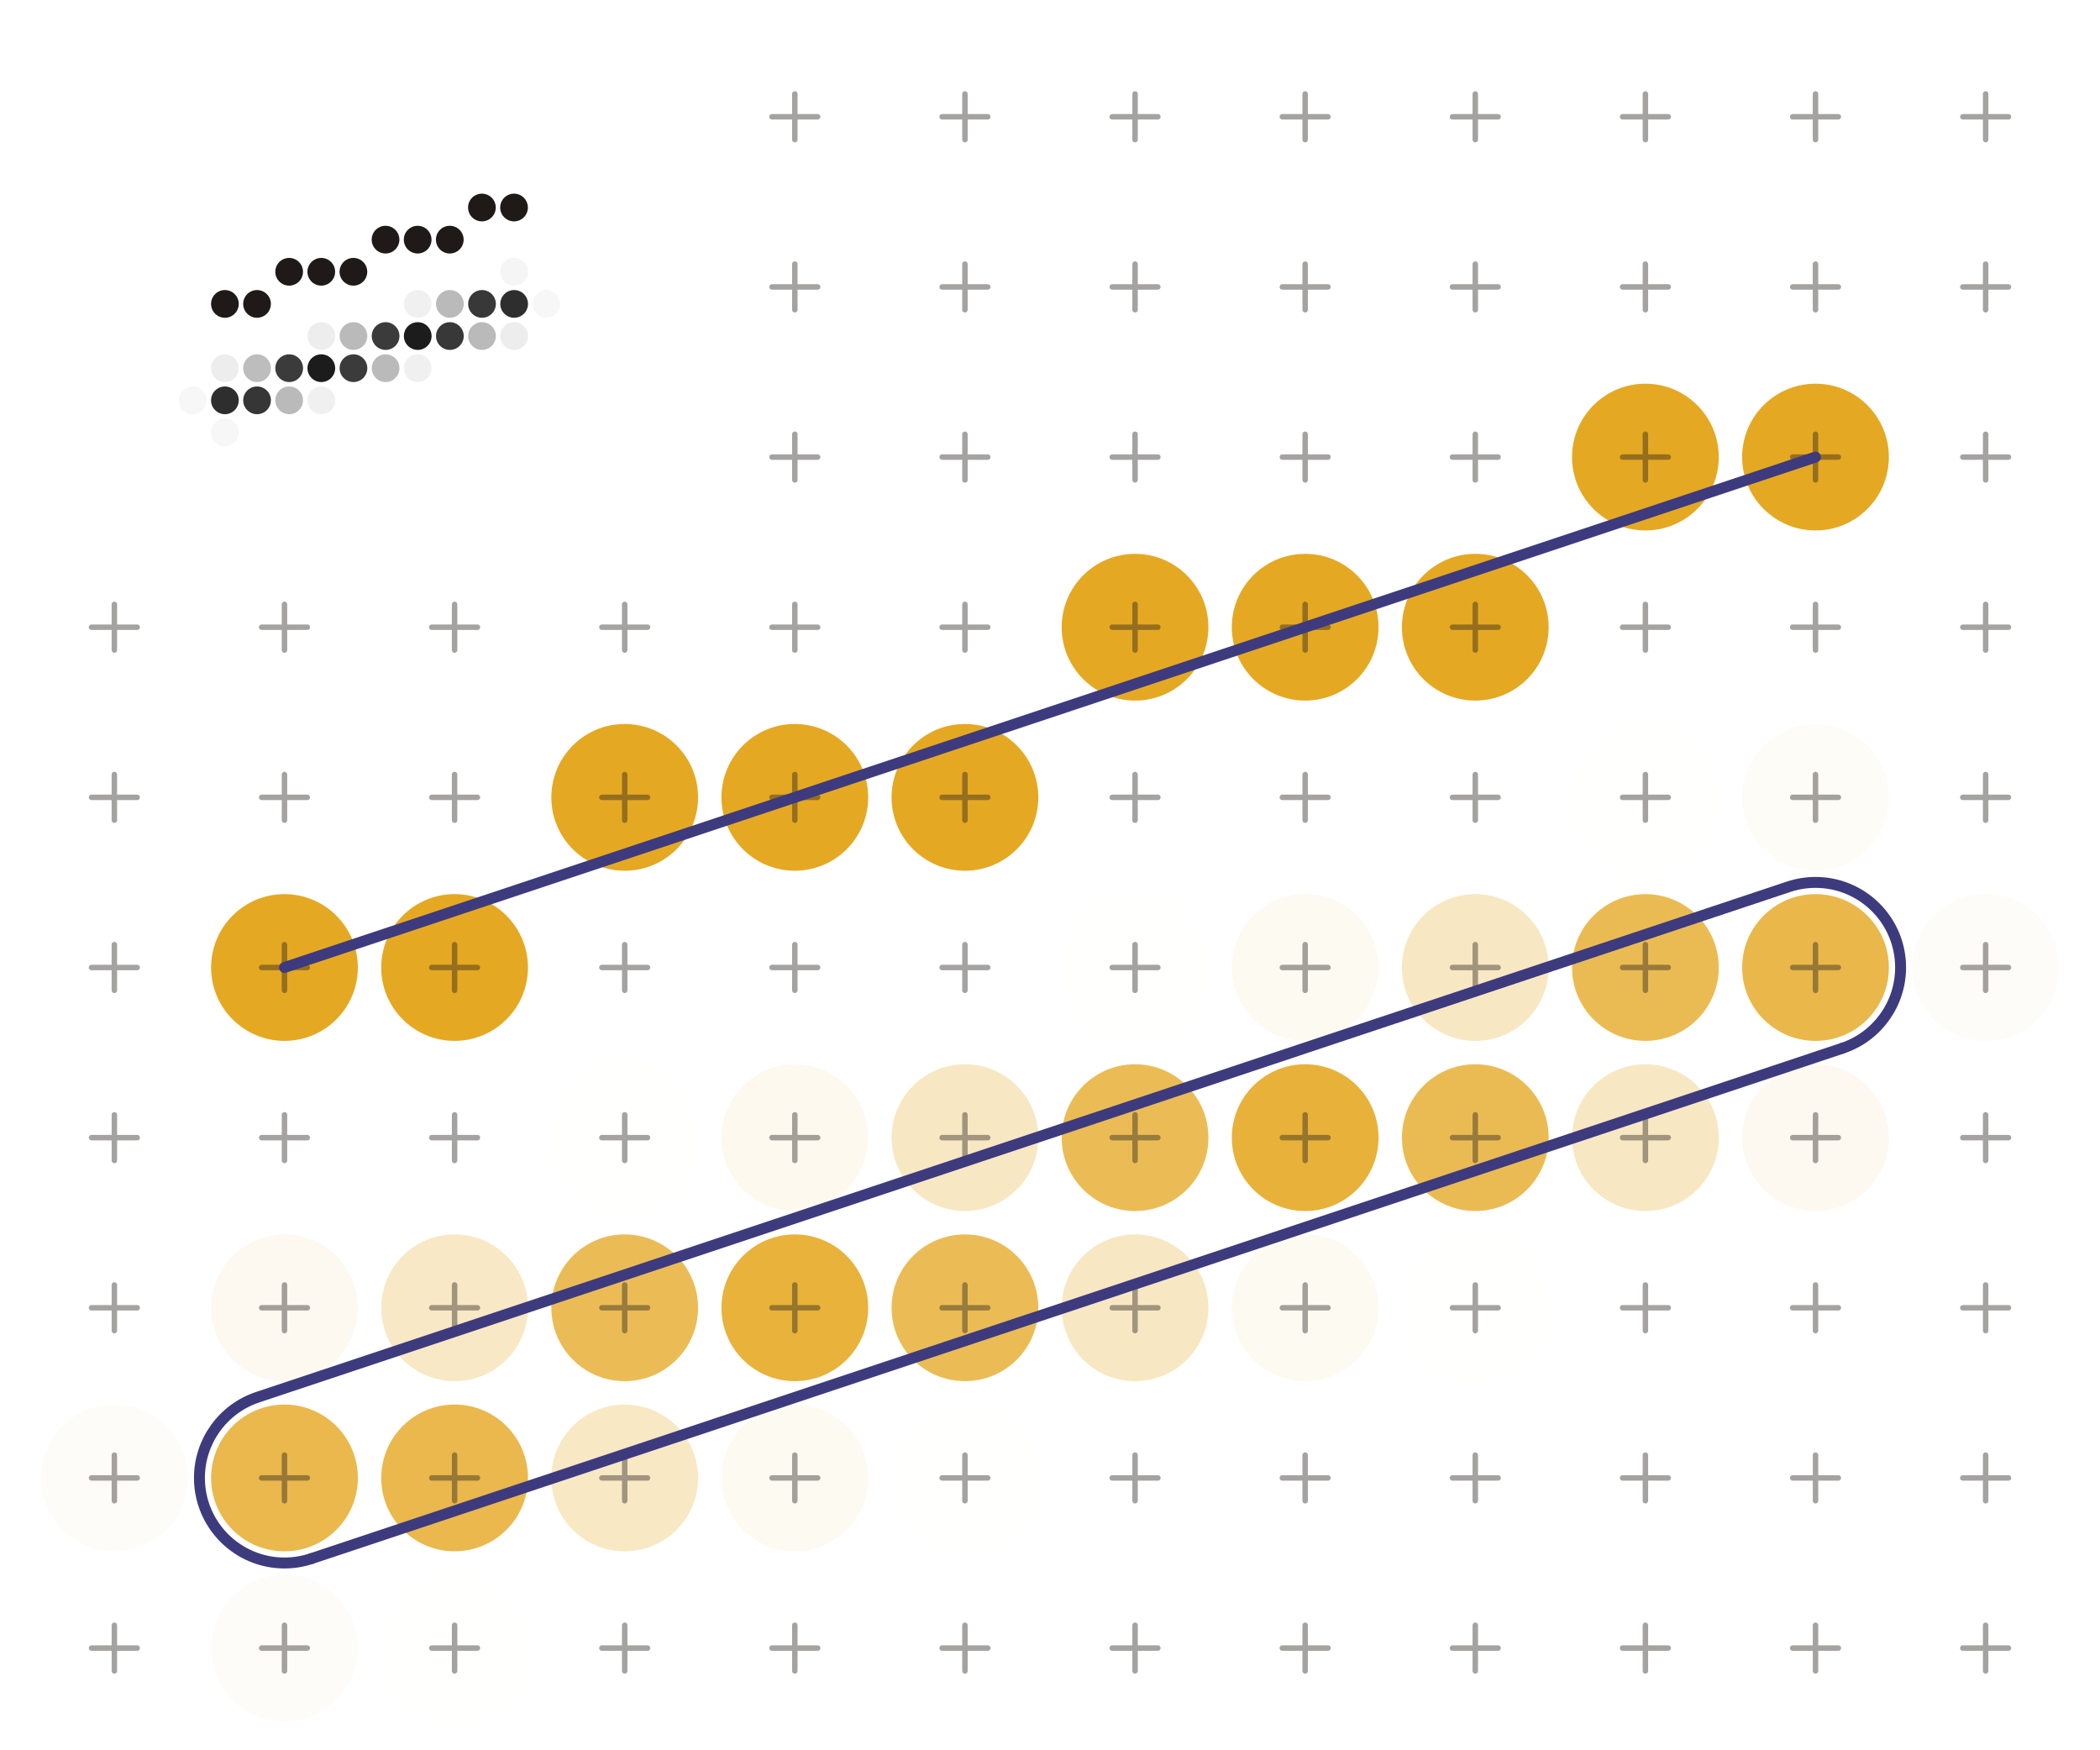 <?xml version="1.0" encoding="UTF-8"?>
<!DOCTYPE svg PUBLIC "-//W3C//DTD SVG 1.1//EN" "http://www.w3.org/Graphics/SVG/1.1/DTD/svg11.dtd">
<!-- Creator: Corel DESIGNER -->
<svg xmlns="http://www.w3.org/2000/svg" xml:space="preserve" width="720px" height="600px" style="shape-rendering:geometricPrecision; text-rendering:geometricPrecision; image-rendering:optimizeQuality; fill-rule:evenodd; clip-rule:evenodd"
viewBox="0 0 720 600"
 xmlns:xlink="http://www.w3.org/1999/xlink">
 <defs>
  <style type="text/css">
   <![CDATA[
    .str0 {stroke:#1F1A17;stroke-width:1.875;stroke-linecap:round;stroke-linejoin:round;stroke-opacity:0.4}
    .str1 {stroke:#3D3B7E;stroke-width:3.75;stroke-linecap:round;stroke-linejoin:round}
    .fil19 {fill:none}
    .fil18 {fill:none}
    .fil20 {fill:#1F1A17}
    .fil0 {fill:white}
    .fil9 {fill:#E8B13A}
    .fil11 {fill:#E8B23B}
    .fil4 {fill:#EAB74A}
    .fil15 {fill:#EAB84C}
    .fil7 {fill:#EBBB53}
    .fil10 {fill:#EBBC55}
    .fil14 {fill:#EBBC56}
    .fil6 {fill:#F8E7C3}
    .fil13 {fill:#F8E8C4}
    .fil16 {fill:#F8E8C5}
    .fil12 {fill:#FDF9EF}
    .fil3 {fill:#FDF9F0}
    .fil8 {fill:#FDFAF1}
    .fil5 {fill:#FEFCF7}
    .fil2 {fill:#FEFCF8}
    .fil1 {fill:#FFFFFE}
    .fil28 {fill:#1C1C1C}
    .fil23 {fill:#2E2E2E}
    .fil30 {fill:#363636}
    .fil26 {fill:#383838}
    .fil29 {fill:#3B3B3B}
    .fil25 {fill:#BABABA}
    .fil31 {fill:#BDBDBD}
    .fil22 {fill:#EDEDED}
    .fil27 {fill:#F0F0F0}
    .fil24 {fill:whitesmoke}
    .fil21 {fill:#F7F7F7}
    .fil17 {fill:#E5A823}
   ]]>
  </style>
 </defs>
 <g id="Layer_x0020_1">
  <rect class="fil0" x="-0" y="-0" width="720.001" height="600"/>
  <circle class="fil1" cx="330.837" cy="506.639" r="25.153"/>
  <circle class="fil2" cx="680.788" cy="331.661" r="25.153"/>
  <circle class="fil3" cx="622.462" cy="389.987" r="25.153"/>
  <circle class="fil4" cx="622.46" cy="331.663" r="25.153"/>
  <circle class="fil5" cx="622.46" cy="273.336" r="25.153"/>
  <circle class="fil6" cx="564.137" cy="389.987" r="25.153"/>
  <circle class="fil7" cx="564.135" cy="331.663" r="25.153"/>
  <circle class="fil1" cx="564.135" cy="273.336" r="25.153"/>
  <circle class="fil1" cx="505.814" cy="448.313" r="25.153"/>
  <circle class="fil7" cx="505.814" cy="389.987" r="25.153"/>
  <circle class="fil6" cx="505.812" cy="331.663" r="25.153"/>
  <circle class="fil8" cx="447.489" cy="448.313" r="25.153"/>
  <circle class="fil9" cx="447.489" cy="389.987" r="25.153"/>
  <circle class="fil8" cx="447.486" cy="331.66" r="25.153"/>
  <circle class="fil6" cx="389.164" cy="448.313" r="25.153"/>
  <circle class="fil10" cx="389.164" cy="389.987" r="25.153"/>
  <circle class="fil1" cx="389.162" cy="331.663" r="25.153"/>
  <circle class="fil10" cx="330.837" cy="448.313" r="25.153"/>
  <circle class="fil6" cx="330.837" cy="389.987" r="25.153"/>
  <circle class="fil8" cx="272.513" cy="506.639" r="25.153"/>
  <circle class="fil11" cx="272.513" cy="448.313" r="25.153"/>
  <circle class="fil12" cx="272.513" cy="389.987" r="25.153"/>
  <circle class="fil13" cx="214.185" cy="506.639" r="25.153"/>
  <circle class="fil14" cx="214.185" cy="448.313" r="25.153"/>
  <circle class="fil1" cx="214.185" cy="389.987" r="25.153"/>
  <circle class="fil1" cx="155.863" cy="564.963" r="25.153"/>
  <circle class="fil15" cx="155.862" cy="506.638" r="25.153"/>
  <circle class="fil16" cx="155.862" cy="448.312" r="25.153"/>
  <circle class="fil2" cx="97.537" cy="564.963" r="25.153"/>
  <circle class="fil15" cx="97.537" cy="506.637" r="25.153"/>
  <circle class="fil3" cx="97.537" cy="448.312" r="25.153"/>
  <circle class="fil2" cx="39.212" cy="506.637" r="25.153"/>
  <g id="_33887128">
   <circle id="_33892432" class="fil17" cx="389.158" cy="215.012" r="25.153"/>
   <circle id="_33891904" class="fil17" cx="447.483" cy="215.012" r="25.153"/>
   <circle id="_33891240" class="fil17" cx="505.809" cy="215.011" r="25.153"/>
   <circle id="_33890712" class="fil17" cx="564.133" cy="156.687" r="25.153"/>
   <circle id="_33890184" class="fil17" cx="622.458" cy="156.687" r="25.153"/>
   <circle id="_33889656" class="fil17" cx="272.509" cy="273.337" r="25.153"/>
   <circle id="_33889128" class="fil17" cx="330.834" cy="273.337" r="25.153"/>
   <circle id="_33888600" class="fil17" cx="214.184" cy="273.337" r="25.153"/>
   <circle id="_33888072" class="fil17" cx="155.858" cy="331.662" r="25.153"/>
   <circle id="_33887408" class="fil17" cx="97.533" cy="331.662" r="25.153"/>
  </g>
  <path class="fil18 str0" d="M564.136 32.209l0 15.652m7.826 -7.826l-15.652 0"/>
  <path class="fil18 str0" d="M505.811 32.209l0 15.652m7.826 -7.826l-15.652 0"/>
  <path class="fil18 str0" d="M622.461 32.209l0 15.652m7.826 -7.826l-15.652 0"/>
  <path class="fil18 str0" d="M622.461 148.86l0 15.652m7.826 -7.826l-15.652 0"/>
  <path class="fil18 str0" d="M447.486 32.209l0 15.652m7.826 -7.826l-15.652 0"/>
  <path class="fil18 str0" d="M622.461 90.535l0 15.652m7.826 -7.826l-15.652 0"/>
  <path class="fil18 str0" d="M564.136 90.535l0 15.652m7.826 -7.826l-15.652 0"/>
  <path class="fil18 str0" d="M505.811 90.535l0 15.652m7.826 -7.826l-15.652 0"/>
  <path class="fil18 str0" d="M564.136 148.86l0 15.652m7.826 -7.826l-15.652 0"/>
  <path class="fil18 str0" d="M505.811 148.86l0 15.652m7.826 -7.826l-15.652 0"/>
  <path class="fil18 str0" d="M447.486 148.86l0 15.652m7.826 -7.826l-15.652 0"/>
  <path class="fil18 str0" d="M330.835 32.209l0 15.652m7.826 -7.826l-15.652 0"/>
  <path class="fil18 str0" d="M272.51 32.209l0 15.652m7.826 -7.826l-15.652 0"/>
  <path class="fil18 str0" d="M389.16 32.209l0 15.652m7.826 -7.826l-15.652 0"/>
  <path class="fil18 str0" d="M447.485 90.535l0 15.652m7.826 -7.826l-15.652 0"/>
  <path class="fil18 str0" d="M389.16 90.535l0 15.652m7.826 -7.826l-15.652 0"/>
  <path class="fil18 str0" d="M330.835 90.535l0 15.652m7.826 -7.826l-15.652 0"/>
  <path class="fil18 str0" d="M272.51 90.535l0 15.652m7.826 -7.826l-15.652 0"/>
  <path class="fil18 str0" d="M330.835 148.859l0 15.652m7.826 -7.826l-15.652 0"/>
  <path class="fil18 str0" d="M272.51 148.859l0 15.652m7.826 -7.826l-15.652 0"/>
  <path class="fil18 str0" d="M389.16 148.859l0 15.652m7.826 -7.826l-15.652 0"/>
  <path class="fil18 str0" d="M622.461 265.51l0 15.652m7.826 -7.826l-15.652 0"/>
  <path class="fil18 str0" d="M622.461 207.185l0 15.652m7.826 -7.826l-15.652 0"/>
  <path class="fil18 str0" d="M564.136 207.185l0 15.652m7.826 -7.826l-15.652 0"/>
  <path class="fil18 str0" d="M505.811 207.185l0 15.652m7.826 -7.826l-15.652 0"/>
  <path class="fil18 str0" d="M564.136 265.51l0 15.652m7.826 -7.826l-15.652 0"/>
  <path class="fil18 str0" d="M505.811 265.51l0 15.652m7.826 -7.826l-15.652 0"/>
  <path class="fil18 str0" d="M447.486 265.509l0 15.652m7.826 -7.826l-15.652 0"/>
  <path class="fil18 str0" d="M447.486 207.184l0 15.652m7.826 -7.826l-15.652 0"/>
  <path class="fil18 str0" d="M447.486 323.835l0 15.652m7.826 -7.826l-15.652 0"/>
  <path class="fil18 str0" d="M622.461 323.836l0 15.652m7.826 -7.826l-15.652 0"/>
  <path class="fil18 str0" d="M564.136 323.836l0 15.652m7.826 -7.826l-15.652 0"/>
  <path class="fil18 str0" d="M505.811 323.836l0 15.652m7.826 -7.826l-15.652 0"/>
  <path class="fil18 str0" d="M389.16 207.185l0 15.652m7.826 -7.826l-15.652 0"/>
  <path class="fil18 str0" d="M330.835 207.185l0 15.652m7.826 -7.826l-15.652 0"/>
  <path class="fil18 str0" d="M389.16 265.51l0 15.652m7.826 -7.826l-15.652 0"/>
  <path class="fil18 str0" d="M330.835 265.51l0 15.652m7.826 -7.826l-15.652 0"/>
  <path class="fil18 str0" d="M272.51 265.509l0 15.652m7.826 -7.826l-15.652 0"/>
  <path class="fil18 str0" d="M272.51 207.184l0 15.652m7.826 -7.826l-15.652 0"/>
  <path class="fil18 str0" d="M272.51 323.835l0 15.652m7.826 -7.826l-15.652 0"/>
  <path class="fil18 str0" d="M389.16 323.836l0 15.652m7.826 -7.826l-15.652 0"/>
  <path class="fil18 str0" d="M330.835 323.836l0 15.652m7.826 -7.826l-15.652 0"/>
  <path class="fil18 str0" d="M97.535 207.184l0 15.652m7.826 -7.826l-15.652 0"/>
  <path class="fil18 str0" d="M39.21 207.184l0 15.652m7.826 -7.826l-15.652 0"/>
  <path class="fil18 str0" d="M97.534 265.51l0 15.652m7.826 -7.826l-15.652 0"/>
  <path class="fil18 str0" d="M39.209 265.51l0 15.652m7.826 -7.826l-15.652 0"/>
  <path class="fil18 str0" d="M155.861 207.185l0 15.652m7.826 -7.826l-15.652 0"/>
  <path class="fil18 str0" d="M155.86 265.51l0 15.652m7.826 -7.826l-15.652 0"/>
  <path class="fil18 str0" d="M214.185 207.184l0 15.652m7.826 -7.826l-15.652 0"/>
  <path class="fil18 str0" d="M214.185 265.509l0 15.652m7.826 -7.826l-15.652 0"/>
  <path class="fil18 str0" d="M97.534 323.835l0 15.652m7.826 -7.826l-15.652 0"/>
  <path class="fil18 str0" d="M39.209 323.835l0 15.652m7.826 -7.826l-15.652 0"/>
  <path class="fil18 str0" d="M155.86 323.836l0 15.652m7.826 -7.826l-15.652 0"/>
  <path class="fil18 str0" d="M214.185 323.835l0 15.652m7.826 -7.826l-15.652 0"/>
  <line class="fil19 str1" x1="97.533" y1="331.662" x2="622.459" y2= "156.686" />
  <path class="fil18 str0" d="M622.463 557.137l0 15.652m7.826 -7.826l-15.652 0"/>
  <path class="fil18 str0" d="M564.138 557.137l0 15.652m7.826 -7.826l-15.652 0"/>
  <path class="fil18 str0" d="M505.813 557.137l0 15.652m7.826 -7.826l-15.652 0"/>
  <path class="fil18 str0" d="M447.488 557.137l0 15.652m7.826 -7.826l-15.652 0"/>
  <path class="fil18 str0" d="M330.837 557.136l0 15.652m7.826 -7.826l-15.652 0"/>
  <path class="fil18 str0" d="M272.512 557.136l0 15.652m7.826 -7.826l-15.652 0"/>
  <path class="fil18 str0" d="M389.162 557.136l0 15.652m7.826 -7.826l-15.652 0"/>
  <path class="fil18 str0" d="M214.187 557.136l0 15.652m7.826 -7.826l-15.652 0"/>
  <path class="fil18 str0" d="M97.537 557.137l0 15.652m7.826 -7.826l-15.652 0"/>
  <path class="fil18 str0" d="M39.212 557.137l0 15.652m7.826 -7.826l-15.652 0"/>
  <path class="fil18 str0" d="M155.863 557.137l0 15.652m7.826 -7.826l-15.652 0"/>
  <path class="fil18 str0" d="M622.463 382.162l0 15.652m7.826 -7.826l-15.652 0"/>
  <path class="fil18 str0" d="M564.138 382.162l0 15.652m7.826 -7.826l-15.652 0"/>
  <path class="fil18 str0" d="M505.813 382.162l0 15.652m7.826 -7.826l-15.652 0"/>
  <path class="fil18 str0" d="M564.138 440.487l0 15.652m7.826 -7.826l-15.652 0"/>
  <path class="fil18 str0" d="M505.813 440.487l0 15.652m7.826 -7.826l-15.652 0"/>
  <path class="fil18 str0" d="M622.463 440.487l0 15.652m7.826 -7.826l-15.652 0"/>
  <path class="fil18 str0" d="M447.488 382.162l0 15.652m7.826 -7.826l-15.652 0"/>
  <path class="fil18 str0" d="M447.488 440.487l0 15.652m7.826 -7.826l-15.652 0"/>
  <path class="fil18 str0" d="M622.463 498.812l0 15.652m7.826 -7.826l-15.652 0"/>
  <path class="fil18 str0" d="M564.138 498.812l0 15.652m7.826 -7.826l-15.652 0"/>
  <path class="fil18 str0" d="M505.813 498.812l0 15.652m7.826 -7.826l-15.652 0"/>
  <path class="fil18 str0" d="M389.162 382.162l0 15.652m7.826 -7.826l-15.652 0"/>
  <path class="fil18 str0" d="M330.837 382.162l0 15.652m7.826 -7.826l-15.652 0"/>
  <path class="fil18 str0" d="M272.512 382.162l0 15.652m7.826 -7.826l-15.652 0"/>
  <path class="fil18 str0" d="M330.837 440.487l0 15.652m7.826 -7.826l-15.652 0"/>
  <path class="fil18 str0" d="M272.512 440.487l0 15.652m7.826 -7.826l-15.652 0"/>
  <path class="fil18 str0" d="M389.162 440.487l0 15.652m7.826 -7.826l-15.652 0"/>
  <path class="fil18 str0" d="M214.187 440.487l0 15.652m7.826 -7.826l-15.652 0"/>
  <path class="fil18 str0" d="M214.187 382.162l0 15.652m7.826 -7.826l-15.652 0"/>
  <path class="fil18 str0" d="M447.487 498.812l0 15.652m7.826 -7.826l-15.652 0"/>
  <path class="fil18 str0" d="M389.162 498.812l0 15.652m7.826 -7.826l-15.652 0"/>
  <path class="fil18 str0" d="M330.837 498.812l0 15.652m7.826 -7.826l-15.652 0"/>
  <path class="fil18 str0" d="M272.512 498.812l0 15.652m7.826 -7.826l-15.652 0"/>
  <path class="fil18 str0" d="M214.187 498.812l0 15.652m7.826 -7.826l-15.652 0"/>
  <path class="fil18 str0" d="M97.537 382.161l0 15.652m7.826 -7.826l-15.652 0"/>
  <path class="fil18 str0" d="M39.212 382.161l0 15.652m7.826 -7.826l-15.652 0"/>
  <path class="fil18 str0" d="M97.537 440.486l0 15.652m7.826 -7.826l-15.652 0"/>
  <path class="fil18 str0" d="M39.212 440.486l0 15.652m7.826 -7.826l-15.652 0"/>
  <path class="fil18 str0" d="M155.863 382.161l0 15.652m7.826 -7.826l-15.652 0"/>
  <path class="fil18 str0" d="M155.862 440.486l0 15.652m7.826 -7.826l-15.652 0"/>
  <path class="fil18 str0" d="M97.537 498.812l0 15.652m7.826 -7.826l-15.652 0"/>
  <path class="fil18 str0" d="M39.212 498.812l0 15.652m7.826 -7.826l-15.652 0"/>
  <path class="fil18 str0" d="M155.862 498.812l0 15.652m7.826 -7.826l-15.652 0"/>
  <path class="fil18 str0" d="M680.788 382.162l0 15.652m7.826 -7.826l-15.652 0"/>
  <path class="fil18 str0" d="M680.788 440.487l0 15.652m7.826 -7.826l-15.652 0"/>
  <path class="fil18 str0" d="M680.788 498.812l0 15.652m7.826 -7.826l-15.652 0"/>
  <path class="fil18 str0" d="M680.788 557.137l0 15.652m7.826 -7.826l-15.652 0"/>
  <path class="fil18 str0" d="M680.788 32.209l0 15.652m7.826 -7.826l-15.652 0"/>
  <path class="fil18 str0" d="M680.788 90.535l0 15.652m7.826 -7.826l-15.652 0"/>
  <path class="fil18 str0" d="M680.788 148.86l0 15.652m7.826 -7.826l-15.652 0"/>
  <path class="fil18 str0" d="M680.788 207.185l0 15.652m7.826 -7.826l-15.652 0"/>
  <path class="fil18 str0" d="M680.788 265.51l0 15.652m7.826 -7.826l-15.652 0"/>
  <path class="fil18 str0" d="M680.788 323.836l0 15.652m7.826 -7.826l-15.652 0"/>
  <path class="fil19 str1" d="M88.316 478.971c-11.905,3.966 -19.94,15.117 -19.94,27.666 0,16.103 13.059,29.161 29.161,29.161 3.133,0 6.251,-0.506 9.221,-1.495m-18.442 -55.332l524.923 -174.985m18.447 55.349c11.909,-3.967 19.947,-15.121 19.947,-27.675 0,-16.108 -13.063,-29.17 -29.17,-29.17 -3.134,0 -6.254,0.506 -9.224,1.496"/>
  <line class="fil19 str1" x1="631.686" y1="359.336" x2="106.757" y2= "534.303" />
  <g id="_33676936">
   <circle id="_34001632" class="fil20" cx="121.168" cy="93.164" r="4.75"/>
   <circle id="_34000968" class="fil20" cx="110.154" cy="93.164" r="4.75"/>
   <circle id="_33685120" class="fil20" cx="99.139" cy="93.165" r="4.75"/>
   <circle id="_33684592" class="fil20" cx="88.125" cy="104.179" r="4.75"/>
   <circle id="_33684064" class="fil20" cx="77.11" cy="104.179" r="4.75"/>
   <circle id="_33683536" class="fil20" cx="143.197" cy="82.15" r="4.75"/>
   <circle id="_33683008" class="fil20" cx="132.183" cy="82.15" r="4.75"/>
   <circle id="_33682480" class="fil20" cx="154.211" cy="82.15" r="4.75"/>
   <circle id="_33681952" class="fil20" cx="165.226" cy="71.135" r="4.75"/>
   <circle id="_33677208" class="fil20" cx="176.24" cy="71.135" r="4.75"/>
  </g>
  <circle class="fil21" cx="187.3" cy="104.179" r="4.752"/>
  <circle class="fil22" cx="176.281" cy="115.198" r="4.752"/>
  <circle class="fil23" cx="176.28" cy="104.18" r="4.752"/>
  <circle class="fil24" cx="176.28" cy="93.16" r="4.752"/>
  <circle class="fil25" cx="165.262" cy="115.198" r="4.752"/>
  <circle class="fil26" cx="165.261" cy="104.18" r="4.752"/>
  <circle class="fil0" cx="165.261" cy="93.16" r="4.752"/>
  <circle class="fil0" cx="154.243" cy="126.217" r="4.752"/>
  <circle class="fil26" cx="154.243" cy="115.198" r="4.752"/>
  <circle class="fil25" cx="154.243" cy="104.18" r="4.752"/>
  <circle class="fil27" cx="143.224" cy="126.217" r="4.752"/>
  <circle class="fil28" cx="143.224" cy="115.198" r="4.752"/>
  <circle class="fil27" cx="143.224" cy="104.179" r="4.752"/>
  <circle class="fil25" cx="132.206" cy="126.217" r="4.752"/>
  <circle class="fil29" cx="132.206" cy="115.198" r="4.752"/>
  <circle class="fil0" cx="132.205" cy="104.18" r="4.752"/>
  <circle class="fil29" cx="121.186" cy="126.217" r="4.752"/>
  <circle class="fil25" cx="121.186" cy="115.198" r="4.752"/>
  <circle class="fil27" cx="110.167" cy="137.236" r="4.752"/>
  <circle class="fil28" cx="110.167" cy="126.217" r="4.752"/>
  <circle class="fil22" cx="110.167" cy="115.198" r="4.752"/>
  <circle class="fil25" cx="99.148" cy="137.236" r="4.752"/>
  <circle class="fil29" cx="99.148" cy="126.217" r="4.752"/>
  <circle class="fil0" cx="99.148" cy="115.198" r="4.752"/>
  <circle class="fil0" cx="88.13" cy="148.255" r="4.752"/>
  <circle class="fil30" cx="88.129" cy="137.236" r="4.752"/>
  <circle class="fil31" cx="88.129" cy="126.217" r="4.752"/>
  <circle class="fil21" cx="77.111" cy="148.255" r="4.752"/>
  <circle class="fil23" cx="77.111" cy="137.236" r="4.752"/>
  <circle class="fil22" cx="77.111" cy="126.217" r="4.752"/>
  <circle class="fil21" cx="66.092" cy="137.236" r="4.752"/>
  <circle class="fil0" cx="121.186" cy="137.236" r="4.752"/>
 </g>
</svg>
